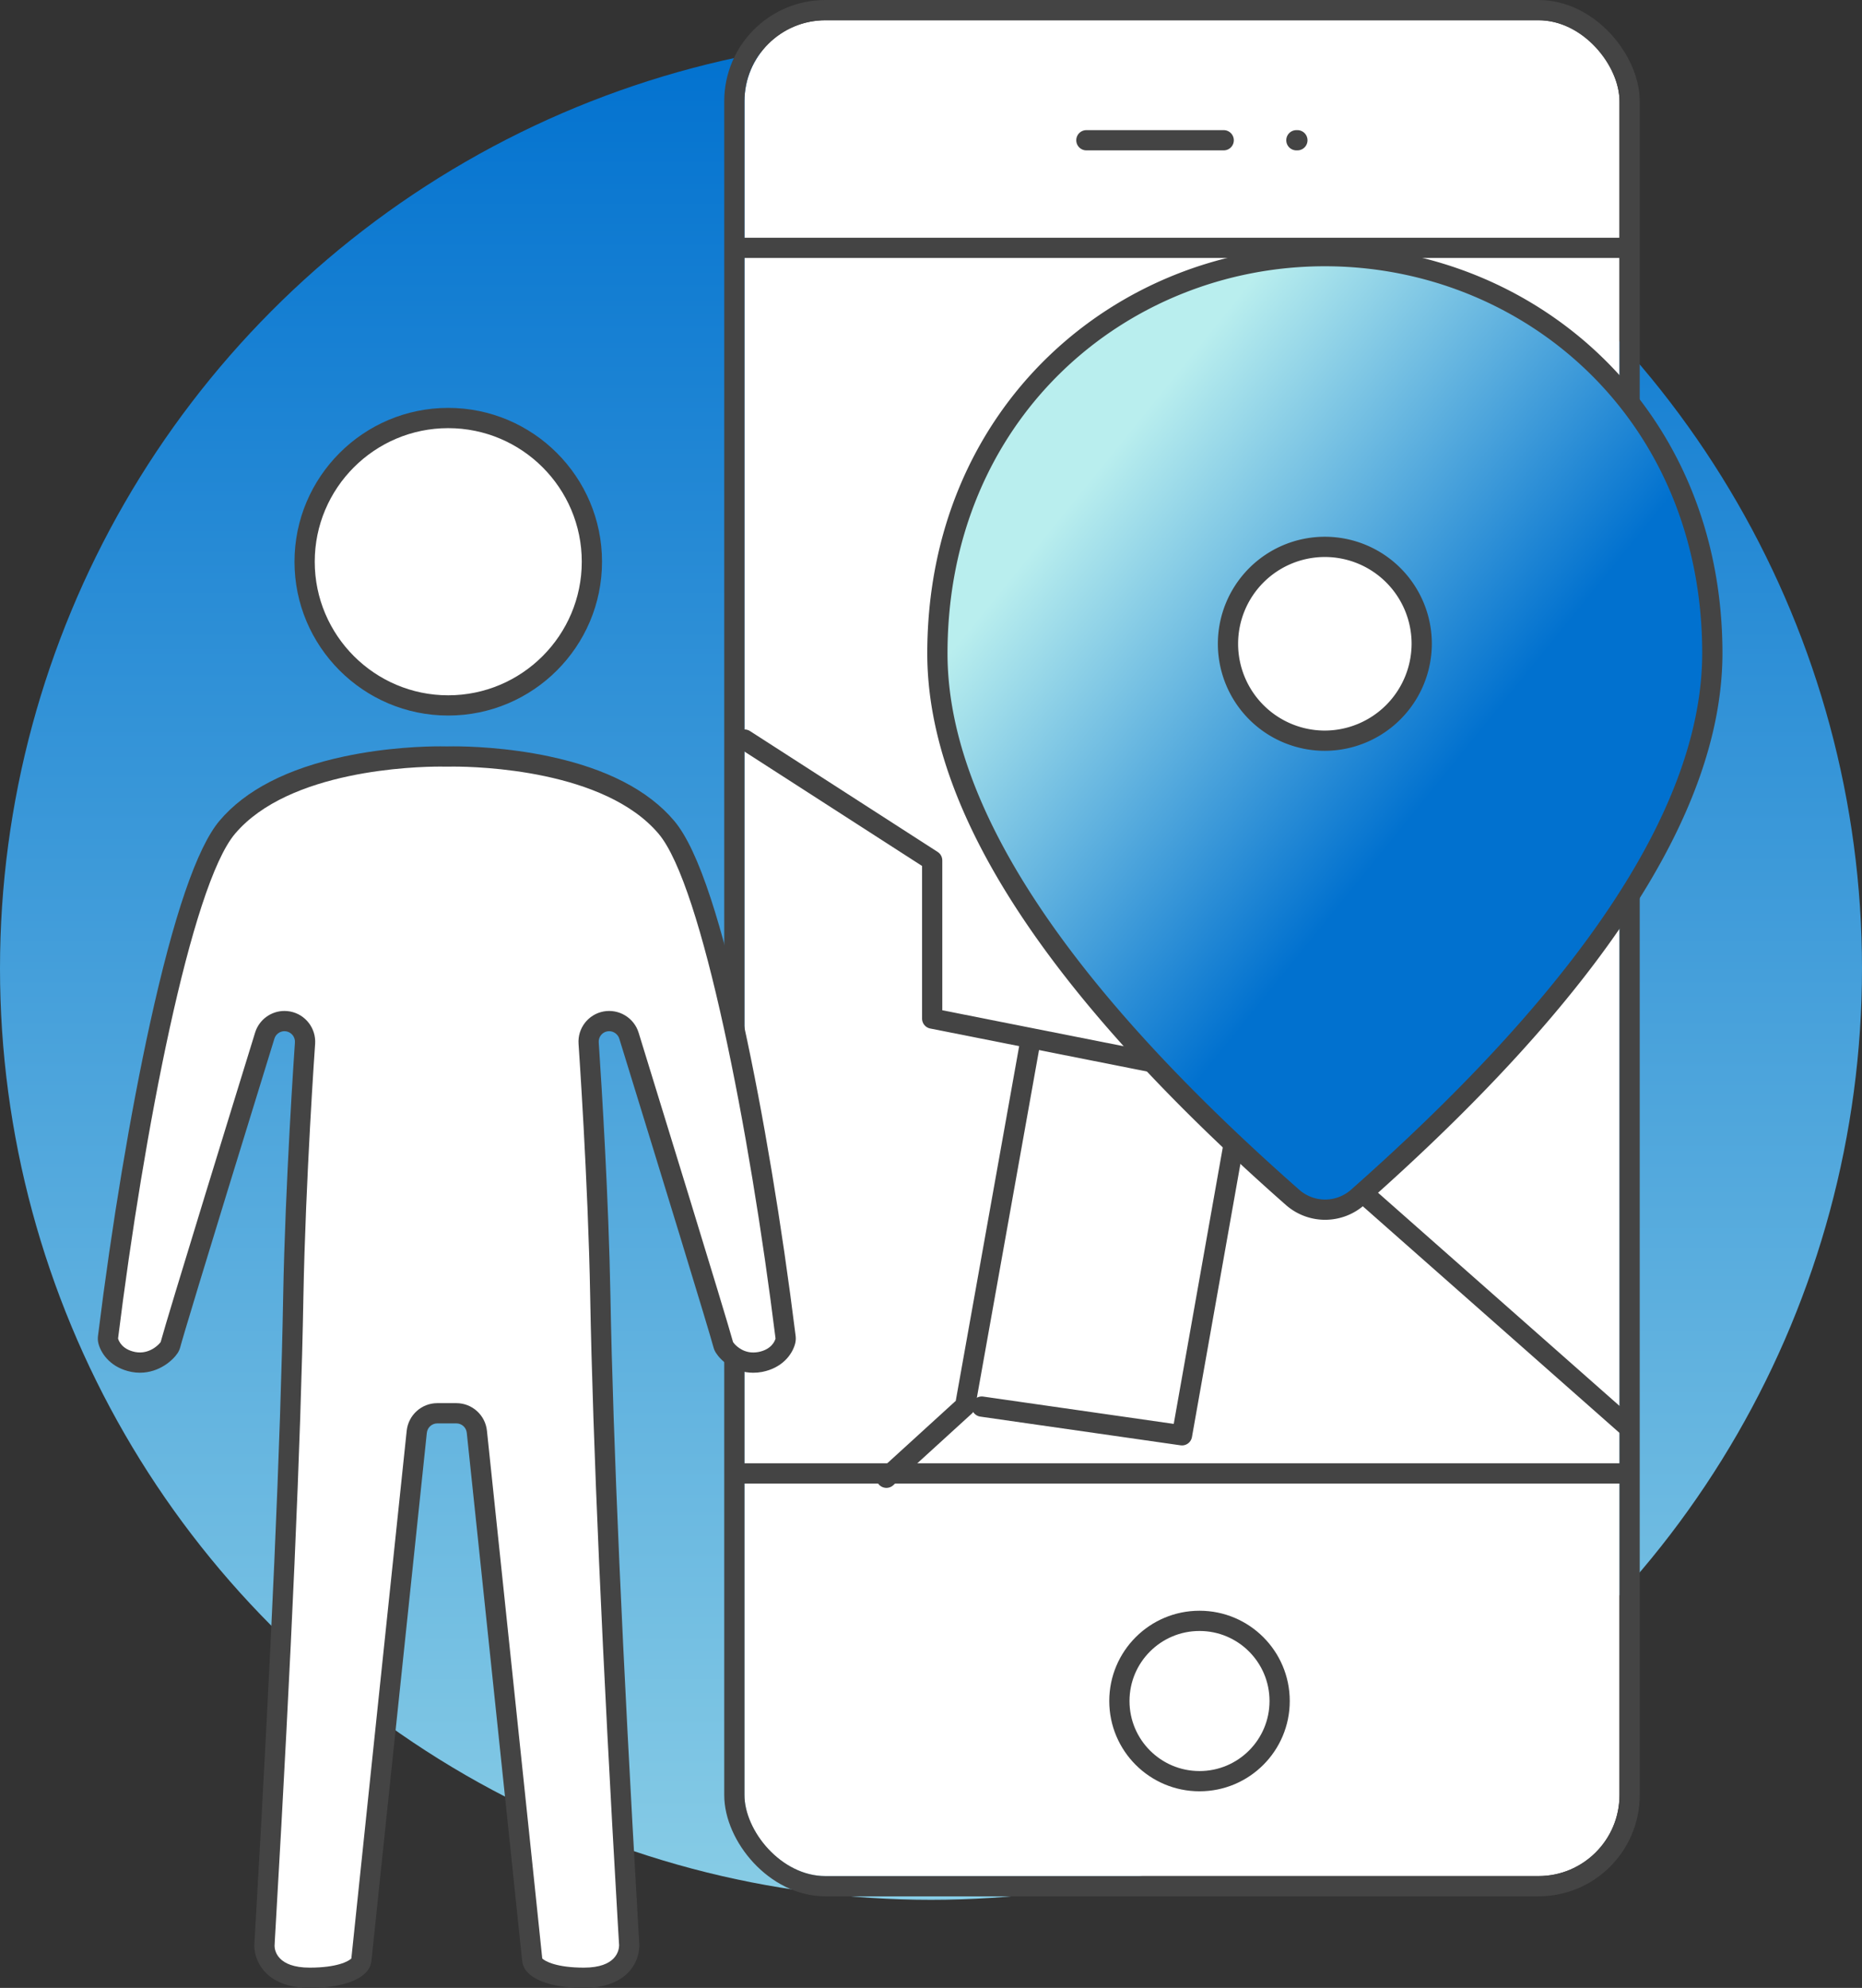 <svg xmlns="http://www.w3.org/2000/svg" xmlns:xlink="http://www.w3.org/1999/xlink" width="92" height="98.177" viewBox="0 0 92 98.177">
  <rect x="0" y="0" width="92" height="98.177" fill="#333333" stroke="none"/>
  <defs>
   <linearGradient id="linear-gradient" x1="0.5" x2="0.5" y2="1.364" gradientUnits="objectBoundingBox">
      <stop offset="0" stop-color="#0171CF"/>
      <stop offset="1" stop-color="#b9eeee"/>
    </linearGradient>
    <linearGradient id="linear-gradient-2" x2="1" y2="1" gradientUnits="objectBoundingBox">
      <stop offset="0" stop-color="#b9eeee"/>
      <stop offset="0.216" stop-color="#b9eeee"/>
      <stop offset="0.6" stop-color="#0171CF"/>
      <stop offset="1" stop-color="#0171CF"/>
    </linearGradient>
  </defs>
  <g id="Raggruppa_4687" data-name="Raggruppa 4687" transform="translate(-2250.852 -2146.026)">
    <g id="Raggruppa_4670" data-name="Raggruppa 4670" transform="translate(2250.853 2147.854)">
      <circle id="Ellisse_274" data-name="Ellisse 274" cx="46" cy="46" r="46" transform="translate(-0.001)" fill="url(#linear-gradient)"/>
    </g>
    <g id="Raggruppa_4673" data-name="Raggruppa 4673" transform="translate(2105.853 1542.311)">
      <g id="Raggruppa_4396" data-name="Raggruppa 4396" transform="translate(181.447 604.715)">
        <g id="Rettangolo_4177" data-name="Rettangolo 4177" transform="translate(0.336)" fill="#fff" stroke="#444444" stroke-linecap="round" stroke-linejoin="round" stroke-width="1">
          <rect width="43.234" height="91.655" rx="4" stroke="none"/>
          <rect x="-0.5" y="-0.5" width="44.234" height="92.655" rx="4.5" fill="none"/>
        </g>
        <path id="Tracciato_6637" data-name="Tracciato 6637" d="M.545,0H44.438" transform="translate(-0.43 11.241)" fill="none" stroke="#444444" stroke-linecap="round" stroke-width="1"/>
        <path id="Tracciato_6636" data-name="Tracciato 6636" d="M.447,0H44.411" transform="translate(-0.447 71.768)" fill="none" stroke="#444444" stroke-linecap="round" stroke-width="1"/>
        <path id="Tracciato_6581" data-name="Tracciato 6581" d="M13638.769-3259.573h6.785" transform="translate(-13621.54 3265.5)" fill="none" stroke="#444444" stroke-linecap="round" stroke-linejoin="round" stroke-width="1"/>
        <path id="Tracciato_6582" data-name="Tracciato 6582" d="M13638.769-3259.573h.05" transform="translate(-13611.164 3265.5)" fill="none" stroke="#444444" stroke-linecap="round" stroke-linejoin="round" stroke-width="1"/>
        <g id="Ellisse_272" data-name="Ellisse 272" transform="translate(19.36 79.55)" fill="none" stroke="#444444" stroke-linecap="round" stroke-linejoin="round" stroke-width="1">
          <circle cx="3.459" cy="3.459" r="3.459" stroke="none"/>
          <circle cx="3.459" cy="3.459" r="3.959" fill="none"/>
        </g>
        <path id="Tracciato_6633" data-name="Tracciato 6633" d="M73.7,416.6l9.271,5.969v7.81l14.866,2.947,19.525,17.229" transform="translate(-73.361 -381.074)" fill="none" stroke="#444444" stroke-linecap="round" stroke-linejoin="round" stroke-width="1"/>
        <path id="Tracciato_6634" data-name="Tracciato 6634" d="M86.978,429.2l-3.224,18.025-3.888,3.544" transform="translate(-72.517 -378.786)" fill="none" stroke="#444444" stroke-linecap="round" stroke-linejoin="round" stroke-width="1"/>
        <path id="Tracciato_6635" data-name="Tracciato 6635" d="M87.645,429.2,84.56,446.582l-9.894-1.418" transform="translate(-62.607 -376.696)" fill="none" stroke="#444444" stroke-linecap="round" stroke-linejoin="round" stroke-width="1"/>
      </g>
      <g id="place_black_24dp" transform="translate(191.315 616.365)">
        <g id="Raggruppa_4389" data-name="Raggruppa 4389" transform="translate(0 0)">
          <path id="Tracciato_6632" data-name="Tracciato 6632" d="M23.144,2C13.094,2,4,9.706,4,21.623Q4,33.038,21.565,48.5a2.434,2.434,0,0,0,3.183,0Q42.265,33.026,42.289,21.623C42.289,9.706,33.2,2,23.144,2Zm0,23.931a4.786,4.786,0,1,1,4.786-4.786A4.8,4.8,0,0,1,23.144,25.931Z" transform="translate(-4 -2)" stroke="#444444" stroke-width="1" fill="url(#linear-gradient-2)"/>
        </g>
      </g>
    </g>
    <g id="Raggruppa_4674" data-name="Raggruppa 4674" transform="translate(2233.095 1879.641)">
      <g id="Raggruppa_4062" data-name="Raggruppa 4062" transform="translate(23.591 286.529)">
        <g id="Raggruppa_4063" data-name="Raggruppa 4063">
          <g id="Raggruppa_3200" data-name="Raggruppa 3200" transform="translate(0 0)">
            <g id="Unione_83" data-name="Unione 83" transform="translate(12967.832 -354.683)" fill="#fff" stroke-linecap="round" stroke-linejoin="round">
              <path d="M -12944.813 432.216 C -12946.508 432.216 -12947.092 431.755 -12947.23 431.613 L -12947.354 431.488 L -12947.371 431.313 C -12947.5 430.037 -12948.652 419.075 -12949.415 411.822 C -12949.781 408.335 -12950.07 405.58 -12950.104 405.249 C -12950.159 404.73 -12950.595 404.337 -12951.117 404.337 L -12952.059 404.337 C -12952.581 404.337 -12953.018 404.731 -12953.074 405.252 C -12953.109 405.595 -12953.421 408.556 -12953.814 412.304 C -12954.603 419.8 -12955.682 430.065 -12955.809 431.314 L -12955.826 431.487 L -12955.947 431.612 C -12956.086 431.754 -12956.668 432.216 -12958.365 432.216 C -12959.182 432.216 -12959.794 432.014 -12960.184 431.617 C -12960.553 431.24 -12960.598 430.814 -12960.6 430.648 L -12960.6 430.645 L -12960.6 430.642 C -12960.6 430.583 -12960.593 430.464 -12960.573 430.129 C -12960.565 429.987 -12960.556 429.817 -12960.544 429.621 C -12959.762 416.152 -12959.301 405.705 -12959.175 398.569 C -12959.072 392.949 -12958.614 386.333 -12958.595 386.06 L -12958.595 386.06 C -12958.56 385.544 -12958.914 385.083 -12959.421 384.985 C -12959.493 384.973 -12959.556 384.967 -12959.612 384.967 C -12960.056 384.967 -12960.455 385.263 -12960.585 385.687 L -12960.621 385.801 C -12964.187 397.354 -12965.103 400.413 -12965.243 400.945 L -12965.264 401.023 L -12965.308 401.091 C -12965.442 401.297 -12965.966 401.834 -12966.755 401.834 C -12966.861 401.834 -12966.97 401.823 -12967.076 401.803 C -12968.013 401.619 -12968.261 400.972 -12968.314 400.779 L -12968.342 400.682 L -12968.329 400.583 C -12967.657 395.169 -12966.723 389.562 -12965.768 385.199 C -12964.616 379.947 -12963.496 376.648 -12962.438 375.396 C -12961.233 373.972 -12959.252 372.959 -12956.546 372.385 C -12954.48 371.946 -12952.617 371.899 -12951.912 371.899 C -12951.775 371.899 -12951.682 371.901 -12951.646 371.902 L -12951.638 371.902 L -12951.537 371.902 L -12951.529 371.902 C -12951.49 371.901 -12951.399 371.899 -12951.264 371.899 C -12950.559 371.899 -12948.697 371.946 -12946.633 372.385 C -12943.927 372.959 -12941.945 373.972 -12940.741 375.396 C -12938.191 378.415 -12935.839 392.649 -12934.851 400.583 L -12934.839 400.68 L -12934.864 400.775 C -12934.916 400.97 -12935.161 401.619 -12936.1 401.803 L -12936.102 401.803 L -12936.104 401.804 C -12936.216 401.824 -12936.333 401.835 -12936.453 401.835 C -12937.203 401.835 -12937.709 401.343 -12937.872 401.083 L -12937.912 401.019 L -12937.932 400.946 C -12938.245 399.771 -12941.867 388.03 -12942.59 385.688 C -12942.721 385.264 -12943.123 384.967 -12943.569 384.967 C -12943.632 384.967 -12943.694 384.973 -12943.756 384.984 C -12944.263 385.08 -12944.619 385.542 -12944.581 386.058 L -12944.581 386.065 L -12944.581 386.069 C -12944.58 386.081 -12944.577 386.116 -12944.574 386.173 C -12944.432 388.296 -12944.092 393.753 -12944.005 398.569 C -12943.873 405.767 -12943.412 416.207 -12942.636 429.597 C -12942.603 430.14 -12942.583 430.485 -12942.578 430.575 L -12942.577 430.591 L -12942.576 430.61 L -12942.576 430.63 C -12942.582 430.895 -12942.719 432.216 -12944.813 432.216 Z M -12951.521 369.378 C -12955.433 369.378 -12958.615 366.194 -12958.615 362.281 C -12958.615 358.368 -12955.433 355.184 -12951.521 355.184 C -12947.606 355.184 -12944.421 358.368 -12944.421 362.281 C -12944.421 366.194 -12947.606 369.378 -12951.521 369.378 Z" stroke="none"/>
              <path d="M -12944.813 431.716 C -12943.226 431.716 -12943.082 430.876 -12943.076 430.619 C -12943.079 430.567 -12943.099 430.212 -12943.135 429.626 C -12943.915 416.179 -12944.374 405.732 -12944.505 398.578 C -12944.608 392.847 -12945.077 386.162 -12945.08 386.094 C -12945.136 385.326 -12944.605 384.636 -12943.847 384.493 C -12943.089 384.353 -12942.34 384.802 -12942.112 385.541 C -12941.377 387.923 -12937.768 399.623 -12937.448 400.817 C -12937.377 400.931 -12937.025 401.335 -12936.453 401.335 C -12936.371 401.335 -12936.283 401.328 -12936.195 401.312 C -12935.548 401.185 -12935.382 400.775 -12935.347 400.645 C -12936.625 390.383 -12938.969 378.27 -12941.123 375.719 C -12943.795 372.559 -12950.04 372.399 -12951.264 372.399 C -12951.43 372.399 -12951.524 372.402 -12951.537 372.402 C -12951.573 372.402 -12951.609 372.402 -12951.642 372.402 C -12951.651 372.402 -12951.749 372.399 -12951.912 372.399 C -12953.139 372.399 -12959.384 372.559 -12962.056 375.719 C -12964.217 378.277 -12966.563 390.419 -12967.833 400.645 C -12967.797 400.775 -12967.628 401.185 -12966.983 401.312 C -12966.293 401.443 -12965.812 400.947 -12965.727 400.817 C -12965.411 399.623 -12961.799 387.923 -12961.063 385.541 C -12960.865 384.893 -12960.266 384.467 -12959.612 384.467 C -12959.521 384.467 -12959.427 384.477 -12959.332 384.493 C -12958.573 384.636 -12958.043 385.326 -12958.096 386.094 C -12958.102 386.162 -12958.57 392.85 -12958.675 398.578 C -12958.802 405.745 -12959.264 416.198 -12960.045 429.649 C -12960.077 430.222 -12960.1 430.57 -12960.1 430.642 C -12960.097 430.876 -12959.953 431.716 -12958.365 431.716 C -12957.018 431.716 -12956.445 431.406 -12956.306 431.263 C -12956.113 429.366 -12953.676 406.21 -12953.571 405.198 C -12953.487 404.423 -12952.836 403.837 -12952.059 403.837 L -12951.117 403.837 C -12950.343 403.837 -12949.688 404.423 -12949.607 405.198 C -12949.503 406.21 -12947.065 429.366 -12946.874 431.263 C -12946.733 431.406 -12946.158 431.716 -12944.813 431.716 M -12951.521 368.878 C -12947.879 368.878 -12944.921 365.916 -12944.921 362.281 C -12944.921 358.642 -12947.879 355.684 -12951.521 355.684 C -12955.156 355.684 -12958.115 358.642 -12958.115 362.281 C -12958.115 365.916 -12955.156 368.878 -12951.521 368.878 M -12944.813 432.716 C -12946.585 432.716 -12947.312 432.245 -12947.588 431.964 C -12947.747 431.802 -12947.846 431.59 -12947.869 431.364 C -12947.998 430.088 -12949.149 419.129 -12949.911 411.877 C -12950.278 408.388 -12950.568 405.632 -12950.603 405.301 C -12950.63 405.037 -12950.852 404.837 -12951.117 404.837 L -12952.059 404.837 C -12952.325 404.837 -12952.548 405.038 -12952.577 405.305 C -12952.615 405.671 -12952.926 408.626 -12953.318 412.364 C -12954.062 419.433 -12955.185 430.117 -12955.311 431.364 C -12955.334 431.589 -12955.432 431.8 -12955.59 431.961 C -12955.864 432.243 -12956.59 432.716 -12958.365 432.716 C -12960.503 432.716 -12961.09 431.42 -12961.1 430.654 C -12961.1 430.65 -12961.1 430.646 -12961.1 430.642 C -12961.1 430.569 -12961.094 430.461 -12961.072 430.1 C -12961.064 429.958 -12961.055 429.789 -12961.043 429.593 C -12960.262 416.13 -12959.801 405.69 -12959.675 398.561 C -12959.572 392.97 -12959.12 386.406 -12959.094 386.026 L -12959.094 386.025 C -12959.075 385.763 -12959.254 385.529 -12959.511 385.477 C -12959.561 385.469 -12959.594 385.467 -12959.612 385.467 C -12959.838 385.467 -12960.041 385.618 -12960.107 385.833 L -12960.141 385.942 C -12963.894 398.1 -12964.646 400.64 -12964.76 401.073 C -12964.787 401.176 -12964.831 401.274 -12964.889 401.364 C -12965.108 401.699 -12965.779 402.334 -12966.755 402.334 C -12966.893 402.334 -12967.031 402.321 -12967.169 402.295 C -12967.171 402.294 -12967.174 402.294 -12967.177 402.293 C -12968.142 402.103 -12968.646 401.455 -12968.797 400.912 C -12968.832 400.785 -12968.842 400.652 -12968.825 400.522 C -12968.142 395.013 -12967.229 389.533 -12966.256 385.092 C -12965.087 379.759 -12963.931 376.389 -12962.819 375.073 C -12961.542 373.563 -12959.467 372.494 -12956.649 371.896 C -12954.538 371.447 -12952.633 371.399 -12951.912 371.399 C -12951.769 371.399 -12951.672 371.401 -12951.634 371.402 L -12951.546 371.402 L -12951.54 371.402 C -12951.5 371.401 -12951.405 371.399 -12951.264 371.399 C -12950.543 371.399 -12948.64 371.447 -12946.528 371.896 C -12943.712 372.494 -12941.637 373.563 -12940.359 375.073 C -12939.752 375.792 -12939.157 377.055 -12938.541 378.935 C -12938.01 380.555 -12937.468 382.621 -12936.93 385.076 C -12935.957 389.513 -12935.042 394.998 -12934.354 400.521 C -12934.338 400.65 -12934.348 400.78 -12934.381 400.906 C -12934.528 401.452 -12935.032 402.103 -12936.003 402.293 C -12936.007 402.294 -12936.01 402.295 -12936.014 402.295 C -12936.155 402.322 -12936.303 402.335 -12936.453 402.335 C -12937.42 402.335 -12938.066 401.714 -12938.296 401.348 C -12938.349 401.263 -12938.389 401.172 -12938.414 401.076 C -12938.656 400.172 -12940.977 392.611 -12943.067 385.836 C -12943.135 385.619 -12943.341 385.467 -12943.569 385.467 C -12943.602 385.467 -12943.634 385.47 -12943.665 385.476 C -12943.921 385.524 -12944.102 385.759 -12944.083 386.022 C -12944.082 386.027 -12944.082 386.033 -12944.082 386.039 C -12944.081 386.052 -12944.078 386.086 -12944.075 386.139 C -12943.933 388.266 -12943.592 393.733 -12943.505 398.56 C -12943.373 405.752 -12942.913 416.184 -12942.137 429.568 C -12942.104 430.109 -12942.084 430.455 -12942.079 430.546 L -12942.078 430.563 C -12942.076 430.589 -12942.076 430.615 -12942.076 430.642 C -12942.099 431.598 -12942.828 432.716 -12944.813 432.716 Z M -12951.521 369.878 C -12955.709 369.878 -12959.115 366.47 -12959.115 362.281 C -12959.115 358.092 -12955.709 354.684 -12951.521 354.684 C -12947.33 354.684 -12943.921 358.092 -12943.921 362.281 C -12943.921 366.47 -12947.33 369.878 -12951.521 369.878 Z" stroke="none" fill="#444444"/>
            </g>
          </g>
        </g>
      </g>
    </g>
  </g>
</svg>
